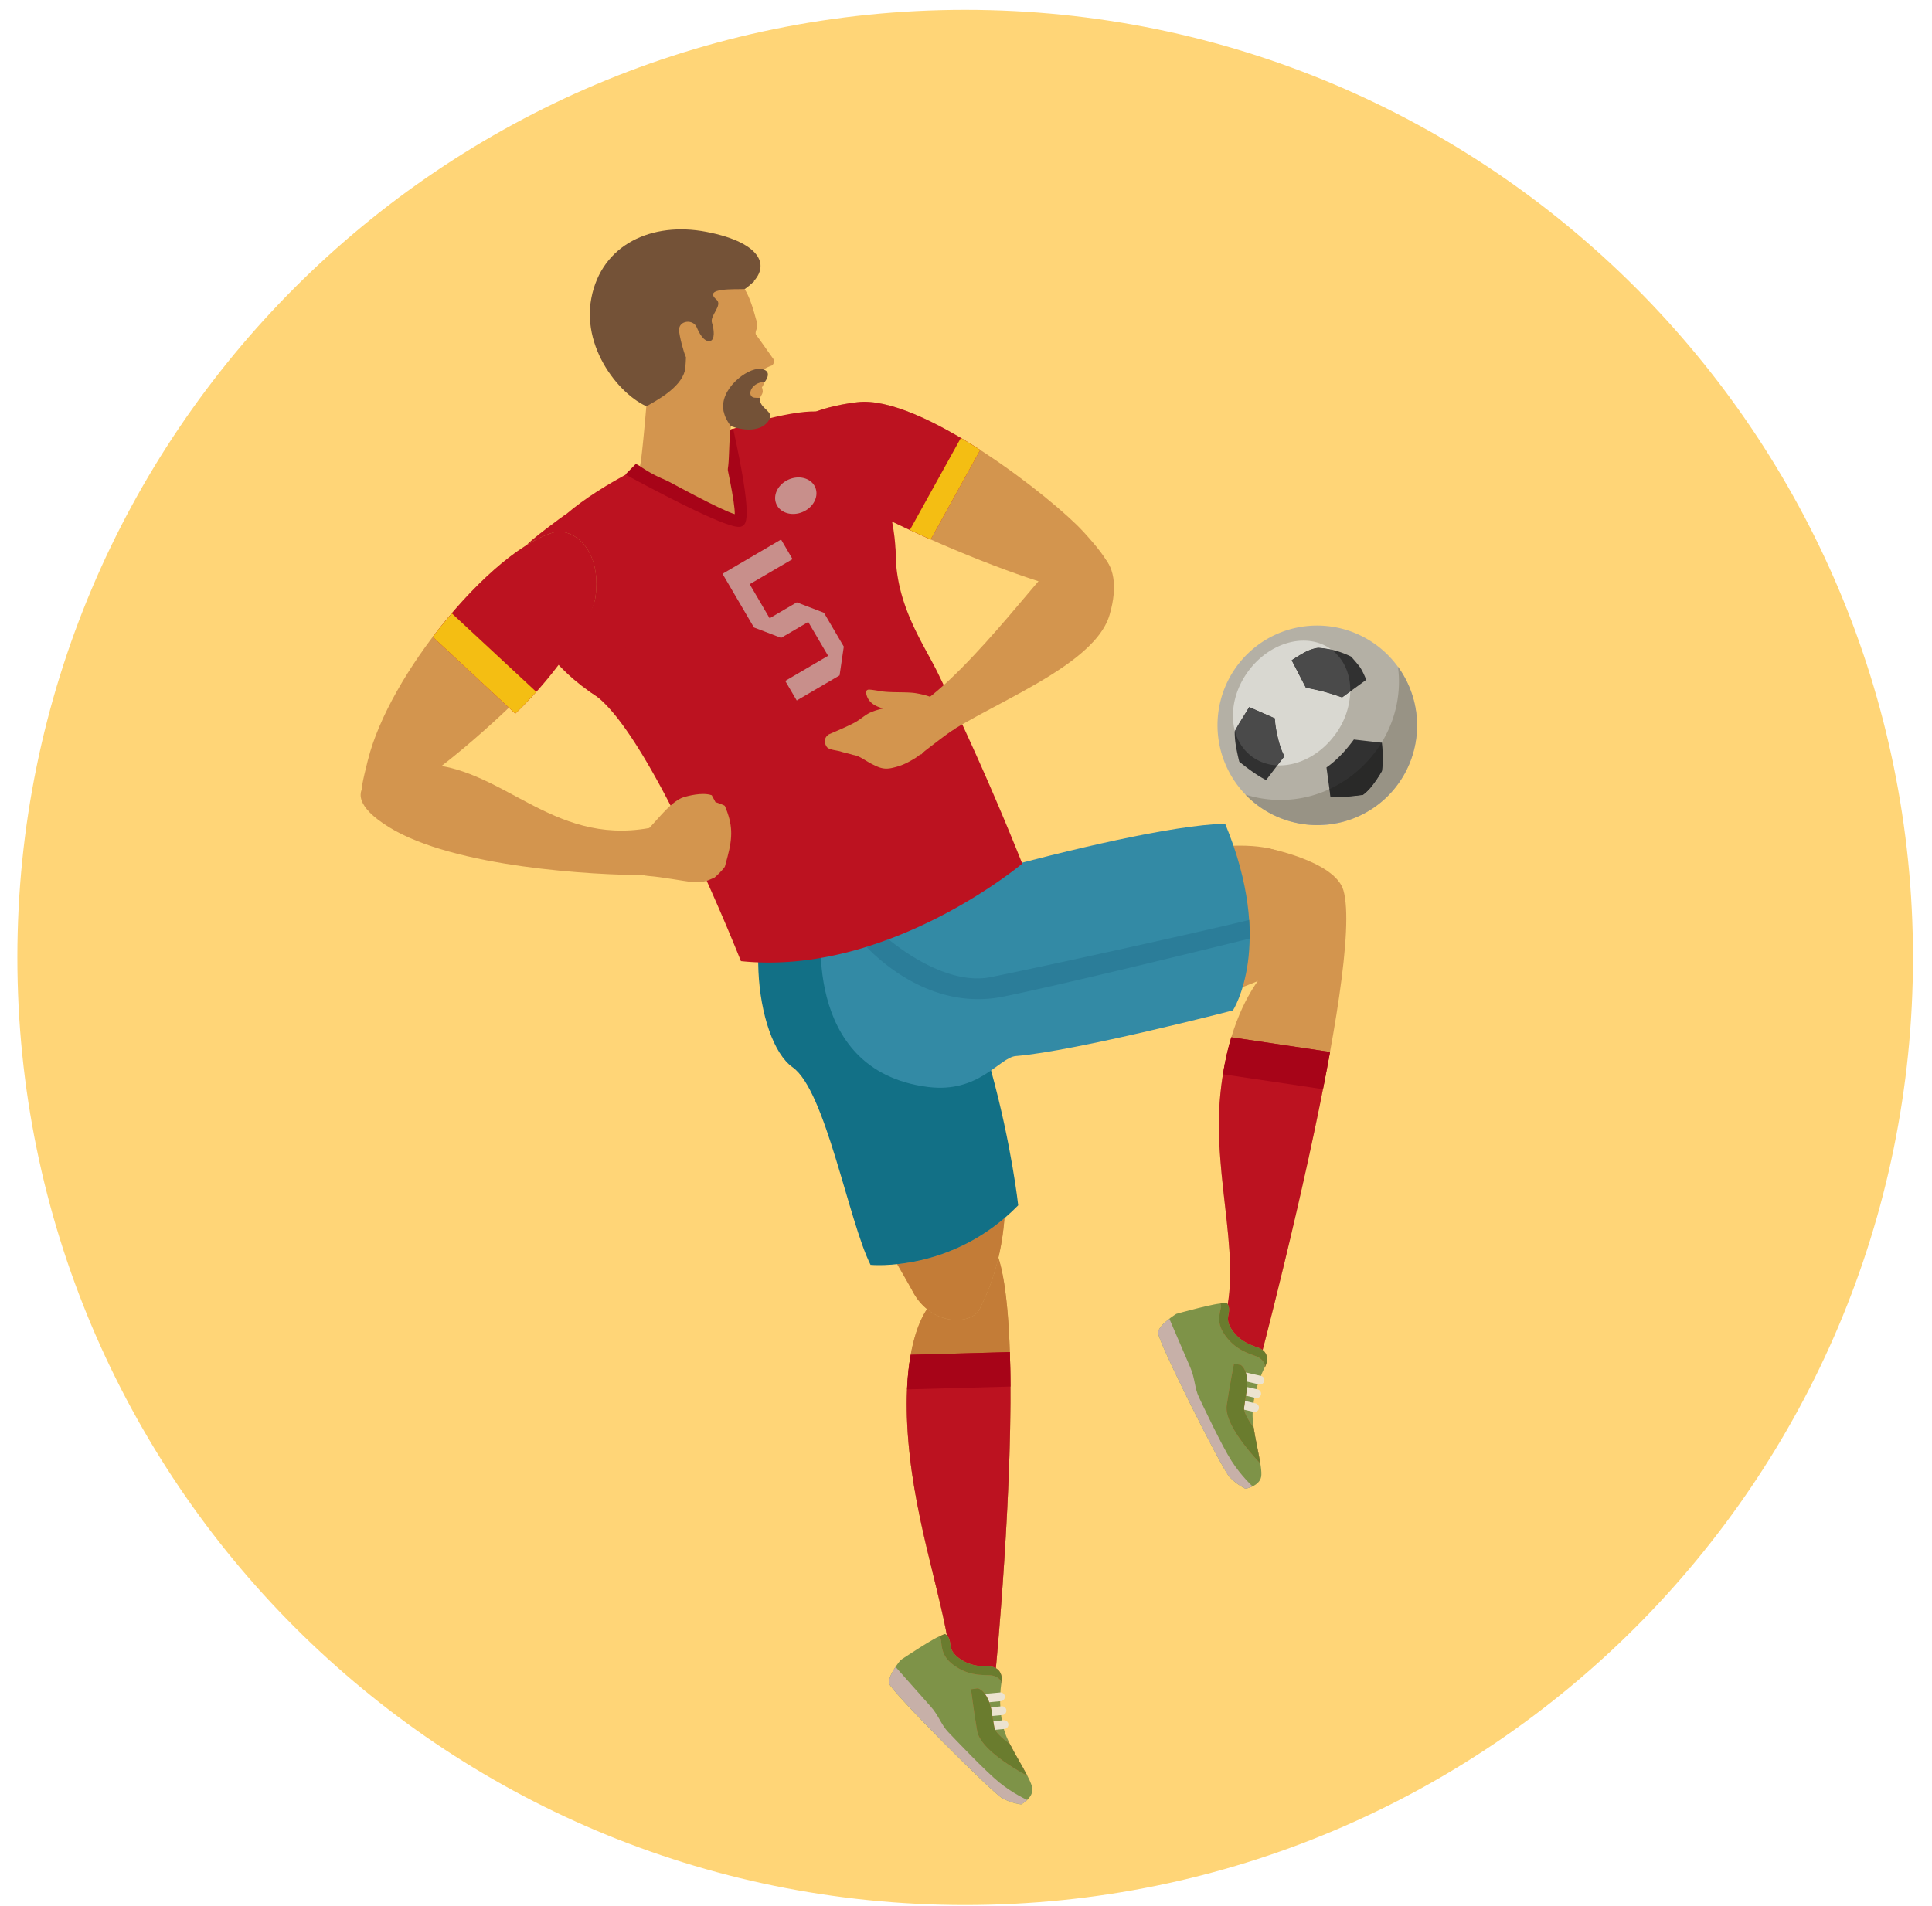 <svg xmlns="http://www.w3.org/2000/svg" width="75" height="74" viewBox="0 0 75 74"><g><g><path fill="#ffd577" d="M.674 37.178c0 20.32 16.473 36.793 36.793 36.793 20.321 0 36.795-16.473 36.795-36.793S57.788.384 37.467.384C17.147.384.674 16.857.674 37.178z"/></g><g><g><path fill="#d3954e" d="M42.04 20.63c-1.114-1.223-6.261-5.309-8.754-5.013-.763.09-3.497.509-2.499 2.156.998 1.646 10.572 5.616 11.71 5.218 1.138-.398.658-1.139-.456-2.362z"/></g><g><path fill="#d3954e" d="M48.837 53.112s-.171-.104-.452.101c-.71.518-1.57-.189-1.002-1.572.988-2.407-.345-5.8-.011-9.138.46-4.6 2.808-5.706 2.808-5.706s-1.79-3.354-1.052-3.88c0 0 2.686.502 3.022 1.65.844 2.884-3.313 18.545-3.313 18.545z"/></g><g><path fill="#bc1220" d="M47.372 42.503c.085-.859.237-1.596.427-2.226l3.833.571c-.99 5.464-2.795 12.264-2.795 12.264s-.171-.104-.452.101c-.71.518-1.57-.189-1.002-1.572.988-2.407-.345-5.8-.011-9.138z"/></g><g><path fill="#8b0004" d="M47.236 52.779c-.055-.226-.049-.509.045-.84"/></g><g><path fill="#a70418" d="M47.474 41.713c.086-.53.196-1.008.325-1.436l3.833.571c-.086.473-.178.956-.274 1.444z"/></g><g><path fill="#7e9348" d="M47.732 57.355c-.297-.31-2.805-5.31-2.777-5.614.028-.303.708-.724.708-.724s1.67-.465 1.809-.398c.14.067.18.012.173.22-.006.208-.16.349.04.74.52 1.025 1.586.653 1.418 1.147-.052.08.06.242.013.331-.327.62-.524 1.433-.486 2.037.043.69.398 1.877.328 2.249-.07.372-.609.464-.609.464s-.32-.143-.617-.452z"/></g><g><path fill="#ece3d0" d="M48.106 54.071a.17.17 0 0 1 .19-.24l.526.12a.17.17 0 0 1-.076.332l-.526-.122a.17.17 0 0 1-.114-.09z"/></g><g><path fill="#ece3d0" d="M48.01 54.61a.17.17 0 0 1 .19-.242l.527.122a.17.17 0 1 1-.077.33l-.527-.121a.17.17 0 0 1-.113-.09z"/></g><g><path fill="#ece3d0" d="M48.228 53.544a.17.17 0 0 1 .19-.24l.527.12a.17.17 0 1 1-.077.331l-.526-.122a.168.168 0 0 1-.114-.09z"/></g><g><path fill="#c7b0a8" d="M45.394 51.206c-.194.15-.423.362-.44.535-.027.305 2.481 5.305 2.777 5.614.297.309.618.452.618.452s.134-.023.276-.092c0 0-.44-.4-.815-.984-.375-.585-1.096-2.115-1.269-2.48-.172-.365-.148-.725-.332-1.147-.184-.422-.815-1.898-.815-1.898z"/></g><g><path fill="#d86f42" d="M48.294 54.668c.086-.605.103-.64.103-.64.105-.858-.232-1.027-.232-1.027l-.262-.05c-.008.04-.193 1-.282 1.62-.032.22.047.483.182.755.294.592.854 1.22 1.119 1.5-.064-.405-.19-.938-.257-1.385-.235-.338-.392-.634-.371-.773z"/></g><g><path fill="#6a7c2e" d="M48.294 54.668c.086-.605.103-.64.103-.64.105-.858-.232-1.027-.232-1.027l-.262-.05c-.008.04-.193 1-.282 1.62-.032.22.047.483.182.755.294.592.854 1.22 1.119 1.5-.064-.405-.19-.938-.257-1.385-.235-.338-.392-.634-.371-.773z"/></g><g><path fill="#d86f42" d="M47.438 51.651c-.152-.307-.11-.538-.073-.732.026-.138.062-.188.012-.304l.228-.023c.102.072.124.23.094.389-.043.23-.08.428.232.794.283.333.623.453.923.559.29.102.447.39.242.763.05-.12-.087-.348-.355-.443-.324-.114-.726-.256-1.069-.658a1.73 1.73 0 0 1-.234-.345z"/></g><g><path fill="#6a7c2e" d="M47.438 51.651c-.152-.307-.11-.538-.073-.732.026-.138.062-.188.012-.304l.228-.023c.102.072.124.23.094.389-.043.23-.08.428.232.794.283.333.623.453.923.559.29.102.447.39.242.763.05-.12-.087-.348-.355-.443-.324-.114-.726-.256-1.069-.658a1.73 1.73 0 0 1-.234-.345z"/></g><g><path fill="#d3954e" d="M38.649 64.878s-1.656 2.17-1.716.083c-.06-2.086-1.237-5.075-1.612-8.41-.517-4.593.782-5.865.782-5.865s1.033-4.953 2.465-2.31c1.433 2.643.08 16.502.08 16.502z"/></g><g><path fill="#c37c37" d="M37.385 65.867c-.245 0-.432-.229-.452-.907-.06-2.085-1.237-5.074-1.612-8.409a18.117 18.117 0 0 1-.122-2.022c0-2.298.546-3.344.789-3.697.363.294.78.421 1.147.421.448 0 .82-.19.928-.498.312-.616.54-1.258.695-1.918.349 1.093.468 3.072.468 5.277 0 4.84-.577 10.764-.577 10.764s-.755.99-1.264.99z"/></g><g><path fill="#bc1220" d="M39.202 52.5c.164 5.016-.553 12.378-.553 12.378s-1.656 2.17-1.716.083c-.06-2.086-1.237-5.075-1.612-8.41-.2-1.77-.128-3.044.033-3.945z"/></g><g><path fill="#a70418" d="M35.212 53.95c.023-.52.074-.966.142-1.344l3.848-.106c.014.43.021.88.024 1.34z"/></g><g><path fill="#d3954e" d="M35.434 50.151c-.747-1.395-3.235-5.011-4.062-9.739-.107-.615-1.977-2.761-1.97-3.322.059-4.873 4.819-3.83 4.819-3.83s7.393 10.482 3.842 17.495c-.246.705-1.883.792-2.63-.604z"/></g><g><path fill="#c37c37" d="M37.135 51.253c-.578 0-1.28-.316-1.701-1.102-.146-.273-.353-.63-.596-1.064a7.652 7.652 0 0 0 4.155-1.785c-.093 1.2-.38 2.368-.93 3.453-.107.308-.48.498-.928.498z"/></g><g><path fill="#127086" d="M39.526 46.803s-.99-9.201-5.387-14.052c-.503-.506-3.405.416-3.405.416-2.015 2.15-1.44 7.232.036 8.275 1.279.904 2.168 5.964 3.024 7.671 0 0 3.167.32 5.732-2.31z"/></g><g><path fill="#7e9348" d="M38.914 69.83c-.378-.201-4.33-4.162-4.398-4.46-.068-.297.446-.91.446-.91s1.438-.965 1.592-.945c.154.02.174-.044.233.155.06.2-.043.38.27.691.815.808 1.711.12 1.707.643-.024.092.132.21.116.31-.116.691-.047 1.525.177 2.086.258.642.967 1.658 1.017 2.033.052.375-.432.63-.432.63s-.35-.034-.728-.233z"/></g><g><path fill="#ece3d0" d="M38.239 66.593a.17.17 0 0 1 .105-.288l.538-.05a.17.17 0 1 1 .031.339l-.538.05a.169.169 0 0 1-.136-.05z"/></g><g><path fill="#ece3d0" d="M38.317 67.135a.166.166 0 0 1-.049-.104.17.17 0 0 1 .154-.185l.538-.05a.17.17 0 0 1 .031.339l-.538.05a.167.167 0 0 1-.136-.05z"/></g><g><path fill="#ece3d0" d="M38.19 66.055a.17.17 0 0 1 .105-.288l.538-.05a.17.17 0 0 1 .03.338l-.537.05a.168.168 0 0 1-.137-.05z"/></g><g><path fill="#c7b0a8" d="M34.765 64.725c-.136.203-.288.476-.249.645.069.298 4.02 4.259 4.398 4.46.378.2.728.234.728.234s.12-.063.233-.173c0 0-.543-.241-1.083-.679-.54-.438-1.703-1.664-1.982-1.956-.279-.293-.368-.642-.675-.986-.307-.343-1.37-1.545-1.37-1.545z"/></g><g><path fill="#d86f42" d="M38.604 67.101c-.107-.6-.103-.64-.103-.64-.169-.847-.542-.902-.542-.902l-.264.034c.005.04.13 1.01.24 1.628.04.218.197.444.41.66.465.47 1.195.89 1.533 1.072-.188-.364-.474-.83-.678-1.234-.33-.247-.57-.48-.596-.618z"/></g><g><path fill="#6a7c2e" d="M38.604 67.101c-.107-.6-.103-.64-.103-.64-.169-.847-.542-.902-.542-.902l-.264.034c.005.04.13 1.01.24 1.628.04.218.197.444.41.66.465.47 1.195.89 1.533 1.072-.188-.364-.474-.83-.678-1.234-.33-.247-.57-.48-.596-.618z"/></g><g><path fill="#d86f42" d="M36.845 64.506c-.24-.245-.272-.477-.299-.673-.018-.139 0-.198-.084-.292l.21-.093c.12.036.189.179.21.34.032.231.06.43.47.681.374.227.734.234 1.052.24.307.007.547.23.47.649.01-.13-.192-.303-.476-.31-.344-.006-.77-.014-1.222-.289a1.715 1.715 0 0 1-.33-.253z"/></g><g><path fill="#6a7c2e" d="M36.845 64.506c-.24-.245-.272-.477-.299-.673-.018-.139 0-.198-.084-.292l.21-.093c.12.036.189.179.21.34.032.231.06.43.47.681.374.227.734.234 1.052.24.307.007.547.23.47.649.01-.13-.192-.303-.476-.31-.344-.006-.77-.014-1.222-.289a1.715 1.715 0 0 1-.33-.253z"/></g><g><path fill="#d3954e" d="M50.209 37.52c-1.546.632-5.82 2.6-10.808 3.014-.649.054-2.831 1.123-3.408 1.066-5.006-.498-3.634-4.716-3.634-4.716s14.84-5.472 17.536-3.69c.69.314 1.86 3.693.314 4.326z"/></g><g><path fill="#338aa5" d="M39.44 41.006c2.342-.195 8.422-1.772 8.422-1.772s1.648-2.539-.303-7.251c-4.17.127-15.641 3.727-15.641 3.727s-.897 5.85 4.093 6.495c2.002.259 2.78-1.145 3.428-1.2z"/></g><g><path fill="#b08749" d="M48.511 36.446a8.673 8.673 0 0 0-.019-.723l.014-.004c.055.24.007.727.007.727h-.002z"/></g><g><path fill="#2b7d99" d="M37.971 38.797c-2.148 0-3.759-1.43-4.335-2.03.293-.09.578-.189.857-.293.59.484 2.034 1.517 3.446 1.517.175 0 .35-.015.523-.05 2.138-.431 8.114-1.747 10.03-2.218.017.254.023.495.02.723-2.033.501-7.41 1.818-9.574 2.254a4.885 4.885 0 0 1-.967.097z"/></g><g><path fill="#bc1220" d="M34.401 23.55c-1.143 2.48-6.956 5.233-8.995 4.55-4.59-1.537-5.892-5.155-4.934-6.958.067-.126 1.37-1.103 1.526-1.193.173-.099.07-.004-.05.09-.163.128-.355.256.05-.09 2.759-2.349 8.914-4.39 10.117-3.9 1.72.7 3.43 5.021 2.286 7.502z"/></g><g><path fill="#bc1220" d="M39.684 33.535s-5.204 4.379-10.922 3.786c0 0-3.618-9.18-5.836-10.44-.802-.454 2.139-1.852 1.605-2.324-3.034-2.687 5.927-8.485 7.71-5.873.882 1.293 2.507 1.48 2.53 2.859.033 1.982 1.07 3.443 1.615 4.547a109.6 109.6 0 0 1 3.298 7.445z"/></g><g><path fill="#c88f8b" d="M30.929 27.2l-.446-.76 1.663-.975-.77-1.314-1.053.617-1.055-.403-.775-1.323-.445-.76.61-.358 1.663-.974.445.761-1.663.974.774 1.322 1.054-.617 1.055.404.77 1.314-.164 1.118z"/></g><g><path fill="#d3954e" d="M28.699 20.22c-.365.204-4.417-1.757-4.246-1.876 1.323-.92 3.786-1.624 3.786-1.624s.824 3.297.46 3.5z"/></g><g><path fill="#a70418" d="M28.788 20.442c-.163.07-.713.031-4.513-2.016l.408-.414c1.633.88 3.284 1.786 3.84 1.953.01-.475-.31-1.925-.585-3.177l.524-.138c.766 3.489.508 3.68.365 3.771z"/></g><g><path fill="#c88f8b" d="M30.789 19.957c-.289 0-.546-.14-.651-.385-.15-.348.068-.775.484-.954a.953.953 0 0 1 .375-.079c.289 0 .546.14.65.384.15.348-.066.775-.483.955a.95.95 0 0 1-.375.079z"/></g><g><path fill="#d3954e" d="M26.21 32.95l-1.188 1.031c-1.932 0-7.392-.29-9.933-1.869-2.54-1.579-.004-2.369 1.235-2.445 3.131.01 5.037 3.185 8.884 2.485.378-.068.434.56 1.002.798z"/></g><g><path fill="#d3954e" d="M14.282 29.515c.825-3.337 4.774-8.102 7.176-8.832.735-.223 1.912.585 1.659 2.494-.254 1.91-6.834 7.717-8.036 7.81-1.202.092-1.196.133-.8-1.472z"/></g><g><path fill="#b4b0a5" d="M54.878 29.171a3.863 3.863 0 0 1-2.921 2.78 3.89 3.89 0 0 1-1.827-.045 3.88 3.88 0 0 1-2.735-4.748 3.863 3.863 0 0 1 2.921-2.781 3.88 3.88 0 0 1 4.561 4.794z"/></g><g><path fill="#313131" d="M53.649 29.938a4.658 4.658 0 0 1-.333.507 2.022 2.022 0 0 1-.403.42c-.12.017-.885.123-1.265.068l-.154-1.134c.08-.054.275-.195.519-.44.26-.26.474-.547.544-.643l1.088.124c.01.1.028.323.034.53.007.245-.023.509-.03.568z"/></g><g><path fill="#313131" d="M51.405 26.861c-.24-.064-.603-.137-.713-.159l-.103-.198-.447-.866c.083-.056.263-.173.482-.295.311-.173.552-.188.555-.188.002 0 .324.019.657.108.299.08.56.206.614.233.05.056.307.343.375.457.103.173.18.36.212.445l-.936.683a12.28 12.28 0 0 0-.696-.22z"/></g><g><path fill="#313131" d="M49.49 27.892c.004.104.025.374.124.78.096.394.2.607.249.692l-.259.335-.454.591c-.427-.213-.944-.633-1.042-.714a8.114 8.114 0 0 1-.125-.583 3.276 3.276 0 0 1-.052-.591c.026-.05.118-.229.238-.42.109-.174.26-.422.325-.527z"/></g><g><path fill="#d9d8d1" d="M49.676 29.72l-.087-.001.015-.02.259-.335c-.049-.085-.153-.298-.249-.692-.1-.406-.12-.676-.124-.78l-.996-.437c-.065.105-.216.353-.325.528a5.902 5.902 0 0 0-.23.403c-.193-.716-.022-1.594.525-2.332.563-.758 1.382-1.177 2.14-1.177.39 0 .765.111 1.08.344l.009.008c-.277-.06-.513-.074-.514-.074-.003 0-.244.015-.555.188-.22.122-.4.24-.482.295l.447.866.103.198c.11.022.473.095.713.159.237.064.586.182.696.22l.317-.23a2.953 2.953 0 0 1-.602 1.692c-.563.758-1.382 1.178-2.14 1.177z"/></g><g><path fill="#4a4a4a" d="M52.1 27.081a12.28 12.28 0 0 0-.695-.22c-.24-.064-.603-.137-.713-.159l-.103-.198-.447-.866c.083-.056.263-.173.482-.295.311-.173.552-.188.555-.188.001 0 .237.014.514.074.492.37.736.97.725 1.621z"/></g><g><path fill="#4a4a4a" d="M49.589 29.719a1.773 1.773 0 0 1-.992-.343 1.799 1.799 0 0 1-.658-.99c.034-.065.12-.23.23-.403.109-.175.26-.423.325-.528l.996.437c.004.104.025.374.124.78.096.394.2.607.249.692l-.259.335z"/></g><g><path fill="#d5d4cd" d="M54.958 28.802v-.001zm0-.001l.001-.003v.003zm-.002.015v-.004zm0-.004zm-.003.017l.002-.005zm-.001.01v.004zm0-.003v0zm-.003.02l.001-.007zm0 .004a.47.47 0 0 0-.004.02zm-.007.03l.002-.01zm-.002.013l.002-.01zm0 .003a.54.54 0 0 0-.002.01zm-.003.012l-.002.01zm-.005.023l.001-.003zm.001-.003l.002-.007-.002.007zm-.014.063c.005-.02.01-.04.013-.059zm-.002.012l.001-.006zm.001-.006l.001-.005v.005zm-.004.018l.001-.005zm.001-.005l.001-.005v.005zm-.001.007l-.003.01zm-.003.012c0 .004-.002.007-.003.011zm-.012.047l.007-.025zm.007-.025l.002-.01-.002.01zm-.009.035l.002-.01zm-.003.012l.001-.005zm.001-.005l.001-.004a.09.09 0 0 0 0 .004zm-.003.013v.004zm.001-.004v0zm-.004.016v.005zm0-.002v0zm-.004.02l.001-.007zm-.002.007l-.002.005zm-4.915 2.706h-.001zm-.001 0v-.001zm.014.004h.002zm.012.004l-.003-.001zm.012.003l.003.001zm-.003 0h.003-.003zm.017.004l-.006-.002zm.004.002l.01.002zm.02.006l-.003-.001zm-.003-.001l-.003-.002.003.002zm.012.003a.09.09 0 0 0 .005.002zm-.005-.001l.005.001-.005-.001zm.013.003l.008.003zm.011.003a.135.135 0 0 0 .01.003zm.012.004l.01.003zm.023.006a.144.144 0 0 0-.005-.001zm-.005-.001l-.006-.002.006.002zm.006.002a.39.39 0 0 0 .01.002zm1.033.139c-.34 0-.68-.045-1.01-.133l-.01-.003.01.003a3.903 3.903 0 0 0 1.827.045 3.863 3.863 0 0 0-.817.088z"/></g><g><path fill="#989385" d="M51.14 32.039c-.34 0-.68-.045-1.01-.133l-.01-.003h-.003l-.01-.003h-.001l-.011-.004h-.003a.345.345 0 0 1-.009-.003h-.002a.137.137 0 0 1-.013-.004l-.008-.003h-.003l-.01-.003-.004-.001a.065.065 0 0 1-.006-.003h-.004c-.003-.002-.006-.002-.01-.003l-.004-.002-.006-.002h-.005l-.006-.003-.009-.002-.003-.001-.007-.002-.002-.001a.852.852 0 0 1-.013-.004l-.002-.001a3.85 3.85 0 0 1-1.619-1.006c.43.136.886.21 1.356.21h.005c.674 0 1.319-.15 1.9-.42l.04.291c.077.011.17.016.27.016.394 0 .9-.07.995-.084.044-.032.21-.162.403-.42.2-.27.308-.461.333-.507.007-.06.037-.323.03-.567a8.72 8.72 0 0 0-.034-.53l-.014-.002a4.528 4.528 0 0 0 .677-2.37c0-.197-.014-.39-.039-.58.59.814.862 1.851.692 2.897l-.002.012v.004l-.002.01-.001.004-.001.008-.002.005v.007l-.002.007v.006l-.002.007v.004a.506.506 0 0 0-.004.02.115.115 0 0 1-.003.013l-.002.01v.003l-.002.01-.001.002-.002.01v.003l-.003.01v.001l-.012.059v.001l-.003.01v.003l-.003.01v.002l-.003.01v.002c0 .004-.002.007-.003.011l-.008.036a.093.093 0 0 1-.004.013c0 .003 0 .006-.002.009v.004l-.003.008-.001.006-.002.007-.002.006a1.623 1.623 0 0 0-.003.014l-.002.005-.003.013a3.862 3.862 0 0 1-3.738 2.868z"/></g><g><path fill="#292928" d="M51.918 30.949c-.1 0-.193-.005-.27-.016l-.04-.292a4.71 4.71 0 0 0 2.023-1.802l.014.001c.01.1.028.323.034.53.007.245-.023.509-.03.568a4.659 4.659 0 0 1-.333.507 2.022 2.022 0 0 1-.403.42c-.095.014-.6.084-.995.084z"/></g><g><path fill="#d3954e" d="M34.776 27.788c-1.815.353.985 1.511.985 1.511 1.284-1.538 6.628-3.094 7.312-5.421.685-2.328-.808-3.174-2.173-1.952-.731.656-4.31 5.509-6.124 5.862z"/></g><g><path fill="#d3954e" d="M37.073 28.3l.09-.143-.717.478c.101-.583.353-.471.627-1.018-.245-.067-.845-.504-.907-.534-.201-.098-.578-.16-.578-.16-.337-.064-.88-.021-1.311-.071-.045-.005-.446-.078-.541-.074h-.002c-.102-.003-.116.09-.116.09.04.387.338.558.674.642-.161.033-.322.08-.46.139a.916.916 0 0 0-.137.065l-.023.013c-.161.098-.316.233-.473.319-.293.159-.697.328-1.002.46l-.029.012-.005.01c-.252.164-.11.474-.012.525.158.084.358.082.527.142.07.024.368.09.437.118 0 0 .11.016.213.062.14.063.357.21.494.28.292.147.477.242.827.16.37-.086.551-.18.88-.377.148-.089 1.3-1.014 1.544-1.137z"/></g><g><path fill="#d3954e" d="M25.05 33.81l-.085-.026c.294-.58-.345-.493-.517-1.106.487.12 1.369-1.548 2.144-1.739.066-.016.665-.194 1.038-.06l.146.27c.015-.001.349.113.363.146.311.728.306 1.203.106 1.964l-.103.385c-.029.082-.384.438-.438.453-.157.042-.262.173-.78.159-.486-.053-1.15-.194-1.777-.244-.1-.008-.03-.024-.127-.001z"/></g><g><path fill="#bc1220" d="M20.004 27.71L16.8 24.731c1.493-1.973 3.318-3.64 4.66-4.048.734-.223 1.911.585 1.658 2.494-.118.887-1.44 2.93-3.113 4.533z"/></g><g><path fill="#f4be13" d="M17.537 23.815l3.282 3.05c-.26.289-.531.574-.815.845L16.8 24.731c.238-.315.486-.62.738-.916z"/></g><g><path fill="#bc1220" d="M33.286 15.617c1.216-.144 3.063.754 4.766 1.854l-1.923 3.476c-2.498-1.107-4.871-2.399-5.342-3.174-.998-1.647 1.736-2.065 2.499-2.156z"/></g><g><path fill="#f4be13" d="M37.3 17.006c.252.15.504.305.752.465l-1.923 3.476c-.272-.12-.542-.243-.808-.367z"/></g><g><path fill="#745237" d="M28.906 11.226c-1.755 1.216-1.43 5.124-3.513 4.652-1.097-.249-2.838-2.202-2.437-4.3.401-2.096 2.361-2.979 4.458-2.577 2.224.426 2.635 1.433 1.492 2.225z"/></g><g><path fill="#d3954e" d="M29.36 13.016c-.071-.078.023-.263.023-.263s.033-.174-.013-.292-.192-.802-.464-1.235l-.001-.001c.04-.042.076-.084.11-.128l-.375.062a6.593 6.593 0 0 1-2.002-.156c-.186.638-.403 1.27-.541 1.924a6.71 6.71 0 0 1-1.135 2.552c.063.046.067.187.128.303 0 0-.174 2.084-.248 2.316 0 0 2.12 1.583 3.374.198.139-.13.032-1.92.266-1.922 0 0 1.01-.122 1.083-.285.115-.257-.078-.428-.093-.52-.016-.092.147-.268.138-.374-.007-.106-.034-.152-.034-.152s.125-.17.08-.26c-.1-.197-.073-.205-.072-.205 0 0 .048-.155.075-.222.026-.066.318-.168.318-.168s.133-.13.032-.268c-.101-.137-.578-.825-.65-.904z"/></g><g><path fill="#745237" d="M28.905 11.225l.007-.009.376-.3c-.198-.021-.744.218-.942.175-.416-.09-.832-.172-1.25-.239-.216.052-.436.1-.658.148-.11.06-.222.121-.336.18-.135.213-.275.424-.416.633l-.04.074c-.024.13-.044.262-.064.393.086.371-.57.233-.579.61-.017.836-1.151 1.72.087 2.891.376-.22 1.325-.708 1.496-1.386.029-.116.043-.52.043-.52-.088-.18-.262-.838-.268-1.056-.008-.381.542-.436.682-.115.109.25.273.558.506.544.221-.036.172-.46.088-.72-.087-.271.428-.676.178-.891-.55-.473.732-.394 1.09-.412z"/></g><g><path fill="#745237" d="M29.9 16.187c-.047.245-.458.722-1.52.366 0 0-.47-.55-.215-.929.138-.207 1.34-.174 1.34-.174-.059.362.442.492.395.737z"/></g><g><path fill="#745237" d="M29.34 15.448c.388-.01-1.105 1.109-1.245.518-.196-.827.903-1.698 1.429-1.64.526.057.164.505.164.505-.578.01-.735.627-.347.617z"/></g></g></g></svg>
